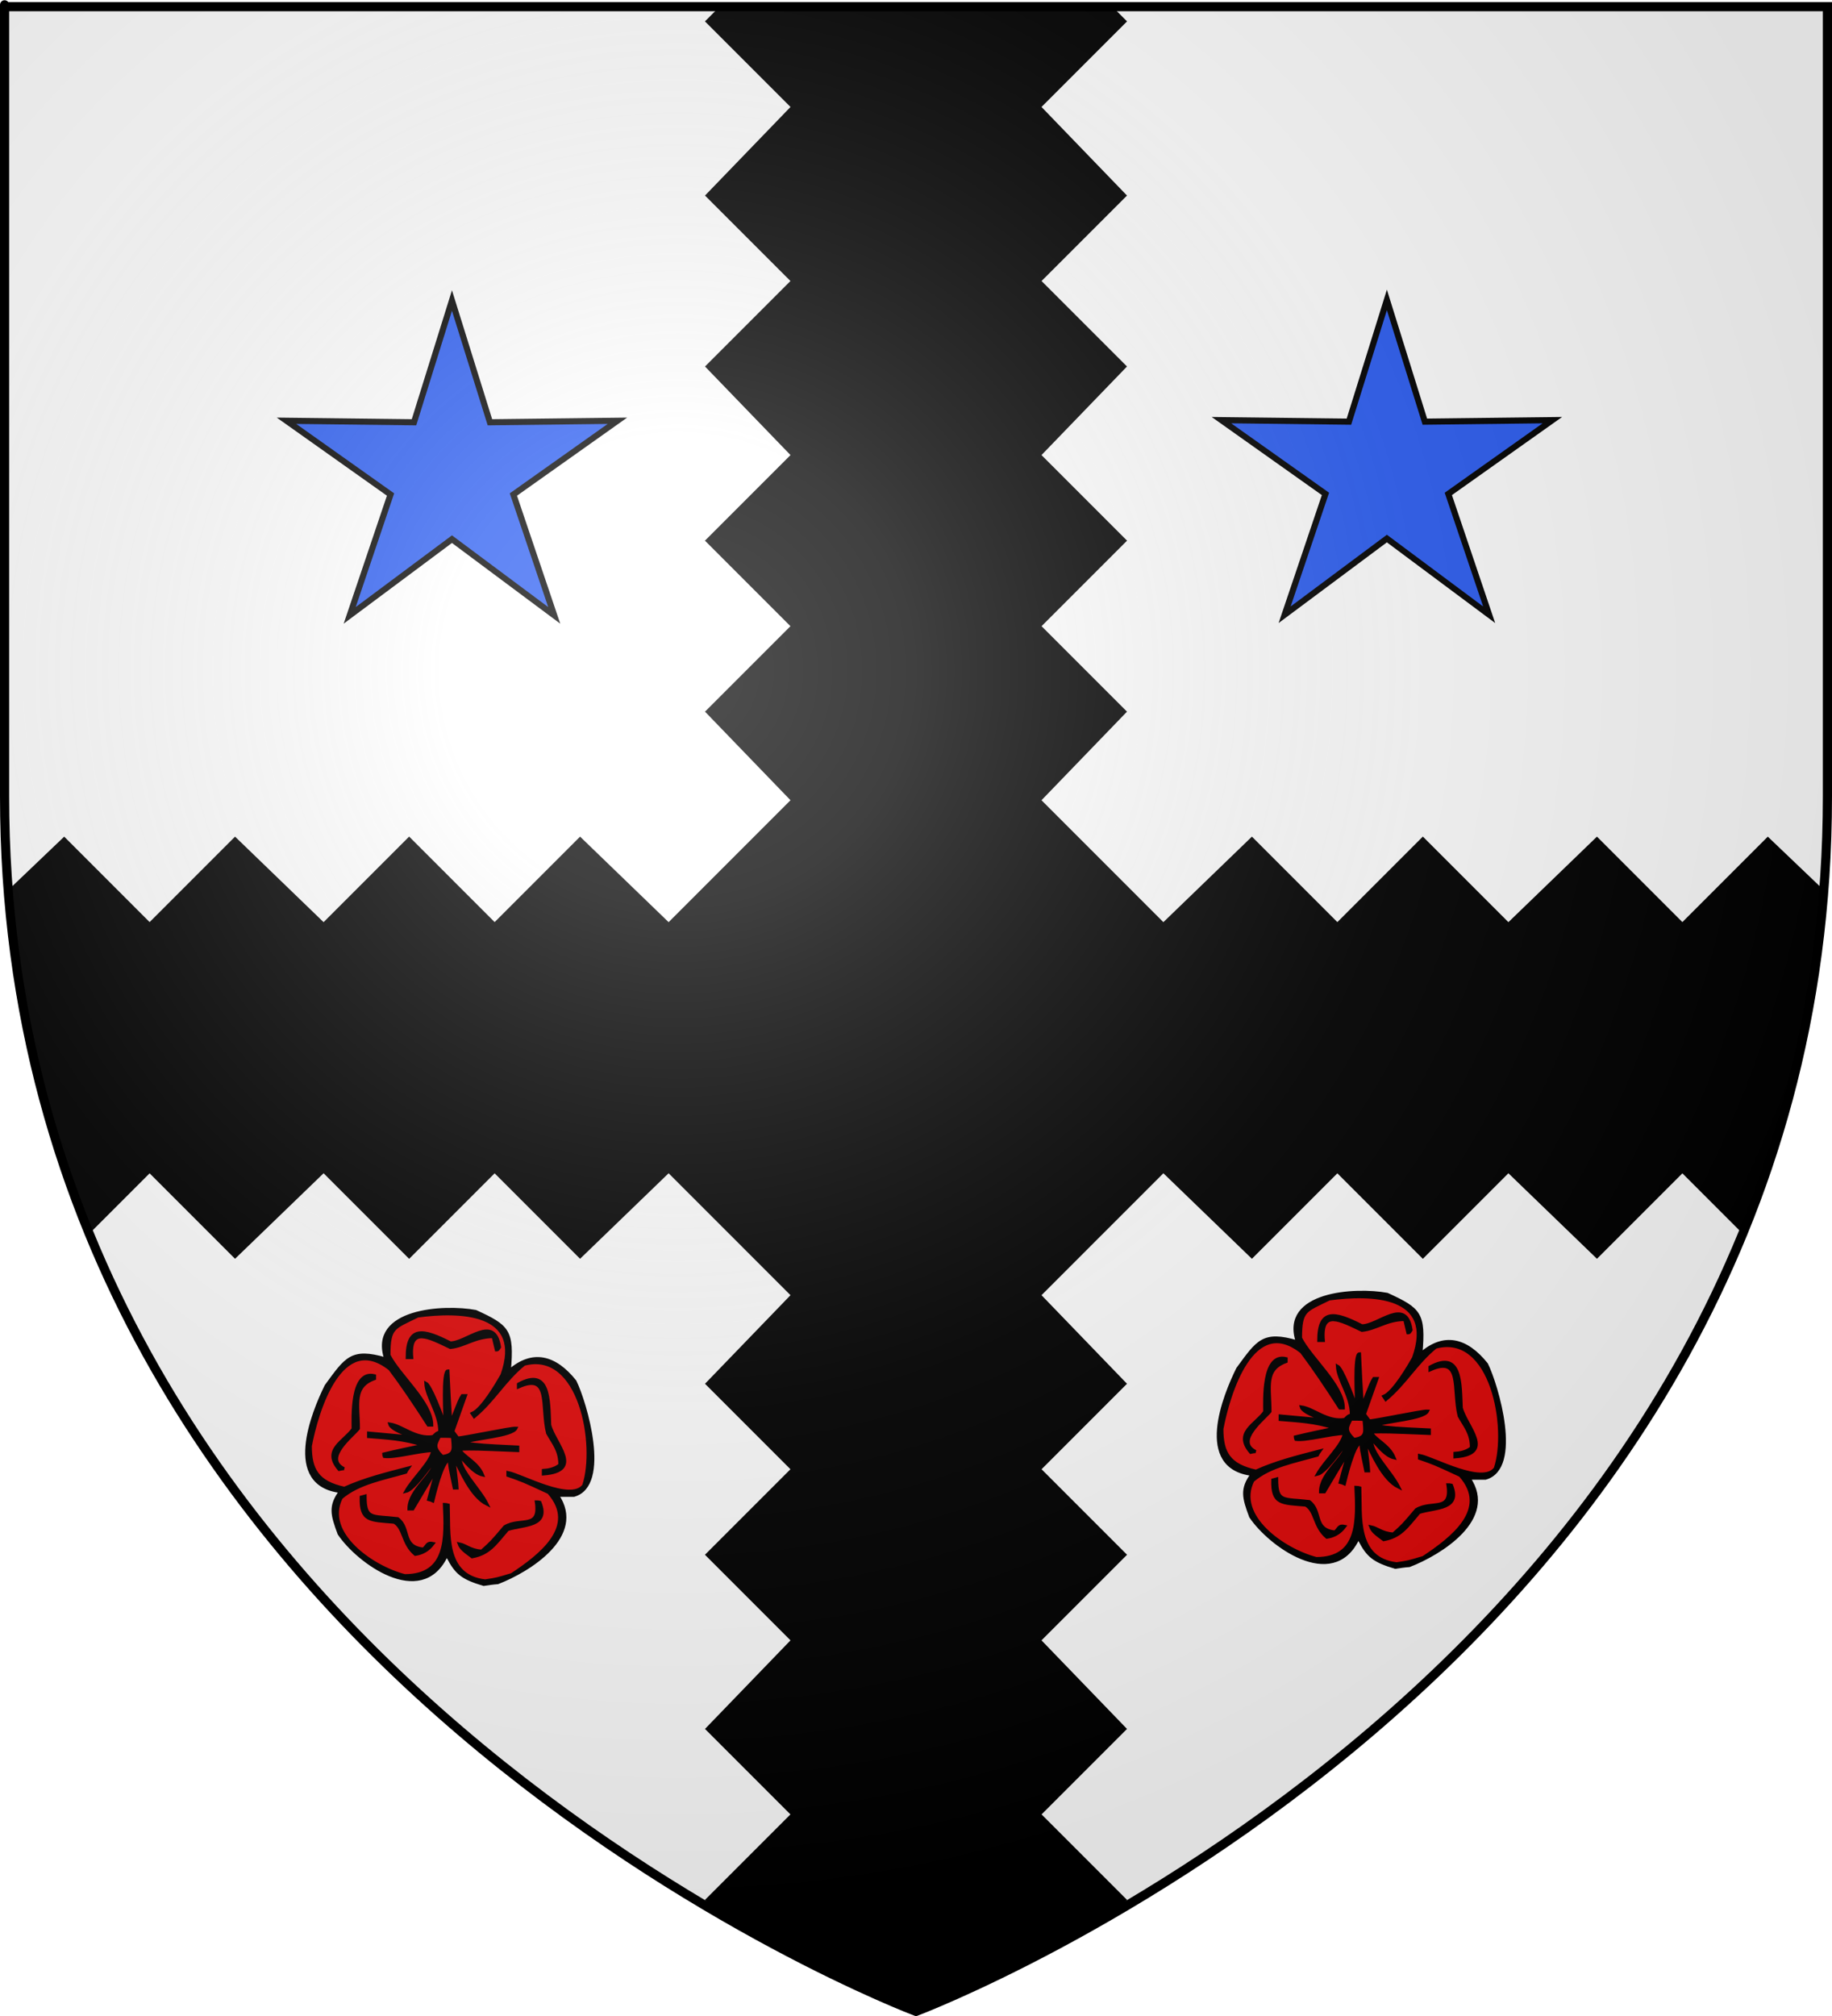 <?xml version="1.0" encoding="UTF-8" standalone="no"?>
<svg xmlns:dc="http://purl.org/dc/elements/1.1/" xmlns:cc="http://web.resource.org/cc/" xmlns:rdf="http://www.w3.org/1999/02/22-rdf-syntax-ns#" xmlns:svg="http://www.w3.org/2000/svg" xmlns="http://www.w3.org/2000/svg" xmlns:xlink="http://www.w3.org/1999/xlink" xmlns:sodipodi="http://sodipodi.sourceforge.net/DTD/sodipodi-0.dtd" xmlns:inkscape="http://www.inkscape.org/namespaces/inkscape" height="660" width="600" version="1.0" id="svg2" sodipodi:version="0.32" inkscape:version="0.44" sodipodi:docname="Blason_Vide_3D.svg" sodipodi:docbase="D:\Mes documents\Renaud-Notre Lapin" inkscape:export-filename="/Users/olivier/Desktop/Blason Rouge/Blason_Vide_3D.png" inkscape:export-xdpi="144" inkscape:export-ydpi="144">
	<rect width="100%" height="100%" fill="#333333" stroke="none"/>
	<sodipodi:namedview inkscape:window-height="712" inkscape:window-width="1024" inkscape:pageshadow="2" inkscape:pageopacity="0.0" guidetolerance="10.0" gridtolerance="10.0" objecttolerance="10.0" borderopacity="1.0" bordercolor="#666666" pagecolor="#ffffff" id="base" showgrid="false" height="660px" inkscape:zoom="0.44547727" inkscape:cx="396.46229" inkscape:cy="478.04383" inkscape:window-x="-4" inkscape:window-y="-4" inkscape:current-layer="layer3"/>
	<desc id="desc4">Flag of Canton of Valais (Wallis)</desc>
	<defs id="defs6">
		<linearGradient id="linearGradient2893">
			<stop style="stop-color:white;stop-opacity:0.314;" offset="0" id="stop2895"/>
			<stop id="stop2897" offset="0.19" style="stop-color:white;stop-opacity:0.251;"/>
			<stop style="stop-color:#6b6b6b;stop-opacity:0.125;" offset="0.6" id="stop2901"/>
			<stop style="stop-color:black;stop-opacity:0.125;" offset="1" id="stop2899"/>
		</linearGradient>
		<linearGradient id="linearGradient2885">
			<stop id="stop2887" offset="0" style="stop-color:white;stop-opacity:1;"/>
			<stop style="stop-color:white;stop-opacity:1;" offset="0.229" id="stop2891"/>
			<stop id="stop2889" offset="1" style="stop-color:black;stop-opacity:1;"/>
		</linearGradient>
		<linearGradient id="linearGradient2955">
			<stop id="stop2867" offset="0" style="stop-color:#fd0000;stop-opacity:1;"/>
			<stop style="stop-color:#e77275;stop-opacity:0.659;" offset="0.5" id="stop2873"/>
			<stop style="stop-color:black;stop-opacity:0.323;" offset="1" id="stop2959"/>
		</linearGradient>
		<radialGradient inkscape:collect="always" xlink:href="#linearGradient2955" id="radialGradient2961" cx="225.524" cy="218.901" fx="225.524" fy="218.901" r="300" gradientTransform="matrix(-4.167939e-4,2.183,-1.884,-3.599562e-4,615.597,-289.121)" gradientUnits="userSpaceOnUse"/>
		<polygon id="star" transform="scale(53,53)" points="0,-1 0.588,0.809 -0.951,-0.309 0.951,-0.309 -0.588,0.809 0,-1 "/>
		<clipPath id="clip">
			<path d="M 0,-200 L 0,600 L 300,600 L 300,-200 L 0,-200 z " id="path10"/>
		</clipPath>
		<radialGradient inkscape:collect="always" xlink:href="#linearGradient2955" id="radialGradient1911" gradientUnits="userSpaceOnUse" gradientTransform="matrix(-4.167939e-4,2.183,-1.884,-3.599562e-4,615.597,-289.121)" cx="225.524" cy="218.901" fx="225.524" fy="218.901" r="300"/>
		<radialGradient inkscape:collect="always" xlink:href="#linearGradient2955" id="radialGradient2865" gradientUnits="userSpaceOnUse" gradientTransform="matrix(0,1.749,-1.593,-1.049767e-7,551.788,-191.29)" cx="225.524" cy="218.901" fx="225.524" fy="218.901" r="300"/>
		<radialGradient inkscape:collect="always" xlink:href="#linearGradient2955" id="radialGradient2871" gradientUnits="userSpaceOnUse" gradientTransform="matrix(0,1.386,-1.323,-5.741131e-8,-158.082,-109.541)" cx="225.524" cy="218.901" fx="225.524" fy="218.901" r="300"/>
		<radialGradient inkscape:collect="always" xlink:href="#linearGradient2893" id="radialGradient3163" gradientUnits="userSpaceOnUse" gradientTransform="matrix(1.353,0,0,1.349,-77.629,-85.747)" cx="221.445" cy="226.331" fx="221.445" fy="226.331" r="300"/>
	</defs>
	<g inkscape:groupmode="layer" id="layer3" inkscape:label="Fond écu" style="display:inline">
		<svg:path d="M 300.000,658.500 C 300.000,658.500 598.500,546.180 598.500,260.728 C 598.500,-24.723 598.500,2.176 598.500,2.176 L 1.500,2.176 L 1.500,260.728 C 1.500,546.180 300.000,658.500 300.000,658.500 z" style="fill:#ffffff" id="path2855"/></g>
	<g inkscape:groupmode="layer" id="layer4" inkscape:label="Meubles" sodipodi:insensitive="true"><svg:g id="g6"><svg:path d="M 148.022,98.378 L 135.589,138.246 L 93.829,137.750 L 127.905,161.896 L 114.529,201.458 L 148.022,176.511 L 181.515,201.458 L 168.139,161.896 L 202.215,137.750 L 160.455,138.246 L 148.022,98.378 z" style="fill:#2b5df2;stroke:black;stroke-width:2" id="path7"/></svg:g><svg:g id="g7"><svg:path d="M 158.419,518.703 C 151.522,516.643 149.453,515.041 146.694,509.664 C 146.464,509.664 146.234,509.664 146.004,509.664 C 137.727,526.254 117.267,511.381 111.060,502.113 C 108.761,495.935 107.956,493.076 111.519,488.270 C 92.898,485.982 102.438,462.528 106.807,453.718 C 113.358,444.795 115.083,441.592 126.348,444.909 C 120.945,428.777 145.429,427.405 155.775,429.349 C 166.465,434.269 167.959,435.642 166.810,448.799 C 174.282,442.277 181.639,443.879 188.306,452.231 C 191.639,458.981 199.801,486.210 187.960,489.528 C 186.121,489.528 184.282,489.528 182.558,489.528 C 191.639,502.800 173.132,514.241 163.017,518.131 C 161.407,518.245 159.913,518.474 158.419,518.703 z" style="fill:#000000;stroke:black;stroke-width:1" id="path8"/><svg:path d="M 158.878,517.559 C 145.315,515.958 147.154,501.884 146.808,492.732 C 146.349,492.618 145.889,492.503 145.544,492.503 C 146.004,503.258 146.694,515.843 132.555,515.843 C 121.865,513.097 105.887,501.999 111.750,490.330 C 117.382,485.525 125.313,484.151 132.900,481.978 C 133.130,481.520 133.360,481.062 133.705,480.605 C 126.232,482.550 119.336,484.266 112.784,487.240 C 103.933,485.295 101.634,481.177 101.634,473.397 C 103.817,461.841 111.750,435.528 127.727,448.227 C 131.520,453.261 136.004,459.897 140.257,466.533 C 140.601,466.533 140.947,466.533 141.407,466.533 C 141.407,459.210 130.716,450.287 127.382,443.651 C 127.382,434.384 128.992,434.727 136.808,430.837 C 150.372,429.007 171.868,429.235 164.396,450.172 C 163.017,452.574 157.959,461.384 154.625,462.757 C 154.856,463.100 155.085,463.443 155.315,463.787 C 161.867,458.295 165.085,452.002 171.638,446.625 C 190.145,441.705 195.548,473.282 191.179,486.325 C 186.926,492.046 170.833,482.892 166.351,482.092 C 166.351,482.320 166.351,482.664 166.351,483.007 C 171.293,484.723 171.293,484.723 179.685,488.613 C 189.570,499.711 176.926,509.322 167.615,515.499 C 162.672,516.987 162.672,516.987 158.878,517.559 z" style="fill:#e20909;stroke:black;stroke-width:1" id="path9"/><svg:path d="M 154.625,509.664 C 152.326,507.948 150.947,507.033 150.372,505.431 C 152.671,505.889 153.821,507.491 157.729,507.834 C 160.948,504.974 160.948,504.974 165.316,499.825 C 170.488,496.736 177.040,500.855 175.661,491.702 C 176.006,491.702 176.351,491.702 176.811,491.817 C 180.029,499.825 171.752,499.025 166.235,500.741 C 162.212,505.431 160.257,508.635 154.625,509.664 z" style="fill:#000000;stroke:black;stroke-width:1" id="path10"/><svg:path d="M 136.004,508.864 C 131.751,505.317 132.440,500.283 129.106,498.338 C 121.175,497.651 118.071,498.109 118.301,490.101 C 118.646,489.986 119.106,489.872 119.566,489.758 C 119.566,497.651 121.750,496.164 130.256,497.194 C 134.509,500.397 131.406,506.347 138.647,507.148 C 140.027,506.004 139.797,504.859 141.866,505.317 C 140.257,507.491 138.302,508.520 136.004,508.864 z" style="fill:#000000;stroke:black;stroke-width:1" id="path11"/><svg:path d="M 143.245,480.605 C 140.487,485.066 137.843,489.528 135.199,493.991 C 134.739,493.991 134.280,493.991 133.934,493.991 C 133.934,487.584 142.441,482.664 142.441,478.087 C 140.487,480.376 135.544,487.698 132.900,488.270 C 135.313,483.923 141.176,478.774 141.751,474.884 C 137.154,474.999 129.221,477.287 125.888,476.830 C 125.773,476.486 125.658,476.257 125.658,476.028 C 129.911,474.999 134.280,474.084 138.647,473.168 C 132.326,470.994 126.118,470.766 120.715,470.308 C 120.715,469.850 120.715,469.507 120.715,469.164 C 125.658,469.622 130.601,470.079 135.659,470.537 C 132.670,469.622 128.073,467.905 127.613,466.189 C 131.751,466.761 136.119,471.223 141.866,470.308 C 143.015,469.164 143.015,469.164 144.050,468.820 C 144.050,462.528 139.682,457.494 139.452,452.804 C 141.061,453.604 144.625,463.215 145.775,466.533 C 145.775,464.015 144.855,448.799 146.694,448.799 C 146.923,454.405 147.268,460.125 147.614,465.846 C 150.602,458.181 150.602,458.181 151.407,456.922 C 151.751,456.922 152.096,456.922 152.442,456.922 C 151.062,460.812 149.682,464.702 148.303,468.592 C 148.763,469.278 149.338,469.964 149.913,470.766 C 151.177,470.880 167.270,467.448 168.994,467.562 C 167.730,470.194 155.429,470.766 151.522,472.368 C 157.729,473.168 157.729,473.168 169.569,473.740 C 169.569,474.084 169.569,474.427 169.569,474.884 C 155.429,474.312 155.429,474.312 150.602,474.427 C 151.407,476.830 156.350,478.545 158.074,482.892 C 154.970,482.207 151.982,477.973 150.717,476.830 C 150.142,481.062 157.039,487.355 159.568,492.503 C 154.166,489.872 150.717,481.062 148.763,477.402 C 148.763,480.147 149.453,483.236 149.682,487.126 C 149.338,487.126 148.993,487.126 148.763,487.126 C 147.268,479.918 147.268,479.918 147.154,477.973 C 144.855,477.973 141.981,490.444 141.751,491.359 C 141.291,491.130 140.832,491.015 140.372,490.902 C 141.291,487.469 142.211,484.037 143.245,480.605 z" style="fill:#000000;stroke:black;stroke-width:1" id="path12"/><svg:path d="M 177.960,482.550 C 177.960,482.092 177.960,481.749 177.960,481.405 C 179.569,481.291 181.639,480.948 183.363,479.575 C 183.363,474.769 181.293,472.710 179.339,469.164 C 177.155,460.469 180.489,449.256 169.798,454.062 C 169.798,453.718 169.798,453.376 169.798,453.146 C 180.029,447.541 179.685,458.295 180.029,466.533 C 181.753,472.825 191.294,481.520 177.960,482.550 z" style="fill:#000000;stroke:black;stroke-width:1" id="path13"/><svg:path d="M 111.060,481.062 C 105.542,474.656 112.669,472.024 115.657,467.791 C 115.657,464.359 114.853,448.456 122.670,450.400 C 122.670,450.630 122.670,450.973 122.670,451.317 C 115.428,453.948 117.382,459.668 117.382,467.676 C 115.543,470.079 105.772,477.402 112.669,480.833 C 112.094,480.833 111.519,480.948 111.060,481.062 z" style="fill:#000000;stroke:black;stroke-width:1" id="path14"/><svg:path d="M 143.245,480.605 C 143.245,480.376 143.245,480.147 143.245,479.918 C 143.361,479.918 143.475,479.918 143.705,479.918 C 143.705,480.147 143.705,480.376 143.705,480.605 C 143.590,480.605 143.475,480.605 143.245,480.605 z" style="fill:#e20909;stroke:black;stroke-width:1" id="path15"/><svg:path d="M 144.855,476.830 C 141.751,473.740 142.670,472.825 143.935,470.194 C 145.315,470.194 146.808,470.194 148.189,470.308 C 148.418,474.084 149.338,476.257 144.855,476.830 z" style="fill:#e20909;stroke:black;stroke-width:1" id="path16"/><svg:path d="M 133.360,444.451 C 133.360,434.040 138.533,435.070 147.498,439.646 C 152.901,439.646 161.982,430.036 163.591,441.020 C 163.017,441.935 163.017,441.935 162.557,441.935 C 162.212,440.448 161.867,438.960 161.523,437.587 C 155.545,437.587 152.211,440.676 147.498,441.133 C 140.487,437.816 133.934,434.040 134.854,444.451 C 134.280,444.451 133.820,444.451 133.360,444.451 z" style="fill:#000000;stroke:black;stroke-width:1" id="path17"/></svg:g><svg:g id="g8"><svg:path d="M 456.968,513.102 C 450.072,511.043 448.003,509.441 445.244,504.064 C 445.014,504.064 444.784,504.064 444.554,504.064 C 436.277,520.654 415.817,505.781 409.609,496.514 C 407.311,490.335 406.506,487.476 410.069,482.670 C 391.447,480.382 400.988,456.928 405.356,448.118 C 411.908,439.195 413.633,435.992 424.898,439.309 C 419.495,423.177 443.979,421.805 454.325,423.749 C 465.015,428.669 466.509,430.042 465.360,443.199 C 472.832,436.677 480.189,438.279 486.856,446.631 C 490.189,453.381 498.351,480.610 486.510,483.928 C 484.671,483.928 482.832,483.928 481.108,483.928 C 490.189,497.200 471.682,508.641 461.567,512.531 C 459.957,512.645 458.463,512.874 456.968,513.102 z" style="fill:#000000;stroke:black;stroke-width:1" id="path18"/><svg:path d="M 457.428,511.959 C 443.865,510.357 445.704,496.284 445.358,487.132 C 444.899,487.018 444.439,486.903 444.094,486.903 C 444.554,497.658 445.244,510.243 431.105,510.243 C 420.415,507.497 404.437,496.399 410.300,484.730 C 415.932,479.925 423.863,478.551 431.450,476.378 C 431.680,475.920 431.910,475.463 432.255,475.005 C 424.782,476.950 417.886,478.666 411.334,481.640 C 402.483,479.695 400.184,475.577 400.184,467.797 C 402.368,456.241 410.300,429.928 426.277,442.627 C 430.070,447.661 434.553,454.297 438.807,460.933 C 439.151,460.933 439.497,460.933 439.956,460.933 C 439.956,453.610 429.266,444.687 425.932,438.051 C 425.932,428.784 427.542,429.127 435.358,425.237 C 448.922,423.407 470.418,423.635 462.946,444.572 C 461.567,446.974 456.509,455.784 453.175,457.157 C 453.406,457.500 453.635,457.843 453.865,458.187 C 460.417,452.695 463.636,446.402 470.188,441.025 C 488.695,436.105 494.098,467.682 489.729,480.725 C 485.476,486.446 469.383,477.292 464.900,476.492 C 464.900,476.720 464.900,477.064 464.900,477.407 C 469.843,479.123 469.843,479.123 478.234,483.013 C 488.120,494.111 475.476,503.722 466.165,509.899 C 461.221,511.387 461.221,511.387 457.428,511.959 z" style="fill:#e20909;stroke:black;stroke-width:1" id="path19"/><svg:path d="M 453.175,504.064 C 450.876,502.348 449.497,501.433 448.922,499.831 C 451.221,500.289 452.371,501.891 456.279,502.234 C 459.498,499.374 459.498,499.374 463.866,494.225 C 469.038,491.136 475.590,495.255 474.211,486.102 C 474.555,486.102 474.901,486.102 475.361,486.217 C 478.579,494.225 470.302,493.425 464.785,495.141 C 460.762,499.831 458.808,503.035 453.175,504.064 z" style="fill:#000000;stroke:black;stroke-width:1" id="path20"/><svg:path d="M 434.553,503.264 C 430.301,499.717 430.990,494.683 427.656,492.738 C 419.725,492.051 416.621,492.509 416.851,484.501 C 417.196,484.386 417.656,484.272 418.115,484.158 C 418.115,492.051 420.300,490.564 428.806,491.594 C 433.059,494.797 429.956,500.746 437.197,501.548 C 438.577,500.404 438.347,499.259 440.416,499.717 C 438.807,501.891 436.852,502.920 434.553,503.264 z" style="fill:#000000;stroke:black;stroke-width:1" id="path21"/><svg:path d="M 441.796,475.005 C 439.037,479.466 436.393,483.928 433.749,488.391 C 433.290,488.391 432.830,488.391 432.484,488.391 C 432.484,481.984 440.991,477.064 440.991,472.487 C 439.037,474.776 434.094,482.098 431.450,482.670 C 433.863,478.323 439.726,473.174 440.301,469.284 C 435.703,469.399 427.771,471.687 424.438,471.230 C 424.323,470.886 424.209,470.657 424.209,470.428 C 428.462,469.399 432.830,468.484 437.197,467.568 C 430.875,465.394 424.668,465.166 419.265,464.708 C 419.265,464.250 419.265,463.907 419.265,463.564 C 424.209,464.022 429.151,464.479 434.209,464.937 C 431.220,464.022 426.622,462.305 426.163,460.589 C 430.301,461.161 434.669,465.623 440.416,464.708 C 441.565,463.564 441.565,463.564 442.600,463.220 C 442.600,456.928 438.232,451.894 438.002,447.204 C 439.611,448.004 443.175,457.615 444.325,460.933 C 444.325,458.415 443.404,443.199 445.244,443.199 C 445.474,448.805 445.818,454.525 446.164,460.246 C 449.152,452.581 449.152,452.581 449.957,451.322 C 450.302,451.322 450.646,451.322 450.992,451.322 C 449.612,455.212 448.232,459.102 446.853,462.992 C 447.313,463.678 447.888,464.364 448.462,465.166 C 449.727,465.280 465.820,461.848 467.544,461.962 C 466.280,464.594 453.980,465.166 450.072,466.768 C 456.279,467.568 456.279,467.568 468.119,468.140 C 468.119,468.484 468.119,468.827 468.119,469.284 C 453.980,468.712 453.980,468.712 449.152,468.827 C 449.957,471.230 454.900,472.945 456.624,477.292 C 453.520,476.607 450.532,472.373 449.267,471.230 C 448.692,475.463 455.589,481.755 458.118,486.903 C 452.715,484.272 449.267,475.463 447.313,471.802 C 447.313,474.547 448.003,477.636 448.232,481.526 C 447.888,481.526 447.543,481.526 447.313,481.526 C 445.818,474.318 445.818,474.318 445.704,472.373 C 443.404,472.373 440.531,484.844 440.301,485.759 C 439.841,485.530 439.381,485.415 438.922,485.302 C 439.841,481.869 440.761,478.437 441.796,475.005 z" style="fill:#000000;stroke:black;stroke-width:1" id="path22"/><svg:path d="M 476.510,476.950 C 476.510,476.492 476.510,476.149 476.510,475.805 C 478.119,475.691 480.189,475.348 481.913,473.975 C 481.913,469.169 479.843,467.110 477.889,463.564 C 475.705,454.869 479.039,443.656 468.348,448.462 C 468.348,448.118 468.348,447.776 468.348,447.546 C 478.579,441.941 478.234,452.695 478.579,460.933 C 480.303,467.225 489.844,475.920 476.510,476.950 z" style="fill:#000000;stroke:black;stroke-width:1" id="path23"/><svg:path d="M 409.609,475.463 C 404.092,469.056 411.219,466.424 414.207,462.191 C 414.207,458.759 413.403,442.856 421.220,444.800 C 421.220,445.030 421.220,445.373 421.220,445.717 C 413.978,448.348 415.932,454.068 415.932,462.076 C 414.093,464.479 404.322,471.802 411.219,475.233 C 410.644,475.233 410.069,475.348 409.609,475.463 z" style="fill:#000000;stroke:black;stroke-width:1" id="path24"/><svg:path d="M 441.796,475.005 C 441.796,474.776 441.796,474.547 441.796,474.318 C 441.911,474.318 442.025,474.318 442.255,474.318 C 442.255,474.547 442.255,474.776 442.255,475.005 C 442.140,475.005 442.025,475.005 441.796,475.005 z" style="fill:#e20909;stroke:black;stroke-width:1" id="path25"/><svg:path d="M 443.404,471.230 C 440.301,468.140 441.221,467.225 442.485,464.594 C 443.865,464.594 445.358,464.594 446.739,464.708 C 446.968,468.484 447.888,470.657 443.404,471.230 z" style="fill:#e20909;stroke:black;stroke-width:1" id="path26"/><svg:path d="M 431.910,438.851 C 431.910,428.440 437.083,429.470 446.049,434.046 C 451.451,434.046 460.532,424.436 462.141,435.420 C 461.567,436.335 461.567,436.335 461.107,436.335 C 460.762,434.848 460.417,433.360 460.073,431.987 C 454.095,431.987 450.761,435.076 446.049,435.533 C 439.037,432.216 432.484,428.440 433.404,438.851 C 432.830,438.851 432.370,438.851 431.910,438.851 z" style="fill:#000000;stroke:black;stroke-width:1" id="path27"/></svg:g><svg:g id="g9"><svg:path d="M 454.222,98.178 L 441.789,138.046 L 400.029,137.550 L 434.105,161.696 L 420.729,201.258 L 454.222,176.311 L 487.715,201.258 L 474.339,161.696 L 508.415,137.550 L 466.655,138.046 L 454.222,98.178 z" style="fill:#2b5df2;stroke:black;stroke-width:2" id="path28"/></svg:g><svg:g id="g11"><svg:path d="M 300.000,658.500 C 300.000,658.500 598.500,546.180 598.500,260.728 C 598.500,-24.723 598.500,2.176 598.500,2.176 L 1.500,2.176 L 1.500,260.728 C 1.500,546.180 300.000,658.500 300.000,658.500 L 680.000,740.000 L -80.000,740.000 L -80.000,-80.000 L 680.000,-80.000 L 680.000,740.000 z" style="fill:#ffffff" id="path31"/></svg:g><svg:g id="g11"><svg:path d="M -1.000,389.000 L 21.000,410.000 L 49.000,382.000 L 77.000,410.000 L 106.000,382.000 L 134.000,410.000 L 162.000,382.000 L 190.000,410.000 L 219.000,382.000 L 247.000,410.000 L 233.000,396.000 L 233.000,396.000 L 261.000,424.000 L 233.000,453.000 L 261.000,481.000 L 233.000,509.000 L 261.000,537.000 L 233.000,566.000 L 261.000,594.000 L 233.000,622.000 L 261.000,651.000 L 254.000,658.000 L 346.000,658.000 L 339.000,651.000 L 367.000,622.000 L 339.000,594.000 L 367.000,566.000 L 339.000,537.000 L 367.000,509.000 L 339.000,481.000 L 367.000,453.000 L 339.000,424.000 L 367.000,396.000 L 353.000,410.000 L 353.000,410.000 L 381.000,382.000 L 410.000,410.000 L 438.000,382.000 L 466.000,410.000 L 494.000,382.000 L 523.000,410.000 L 551.000,382.000 L 579.000,410.000 L 601.000,389.000 L 601.000,297.000 L 579.000,276.000 L 551.000,304.000 L 523.000,276.000 L 494.000,304.000 L 466.000,276.000 L 438.000,304.000 L 410.000,276.000 L 381.000,304.000 L 353.000,276.000 L 367.000,290.000 L 367.000,290.000 L 339.000,262.000 L 367.000,233.000 L 339.000,205.000 L 367.000,177.000 L 339.000,149.000 L 367.000,120.000 L 339.000,92.000 L 367.000,64.000 L 339.000,35.000 L 367.000,7.000 L 359.000,-1.000 L 241.000,-1.000 L 233.000,7.000 L 261.000,35.000 L 233.000,64.000 L 261.000,92.000 L 233.000,120.000 L 261.000,149.000 L 233.000,177.000 L 261.000,205.000 L 233.000,233.000 L 261.000,262.000 L 233.000,290.000 L 247.000,276.000 L 247.000,276.000 L 219.000,304.000 L 190.000,276.000 L 162.000,304.000 L 134.000,276.000 L 106.000,304.000 L 77.000,276.000 L 49.000,304.000 L 21.000,276.000 L -1.000,297.000 z" style="fill:#000000;stroke:black;stroke-width:3" id="path30"/></svg:g><svg:g id="g12"><svg:path d="M 300.000,658.500 C 300.000,658.500 598.500,546.180 598.500,260.728 C 598.500,-24.723 598.500,2.176 598.500,2.176 L 1.500,2.176 L 1.500,260.728 C 1.500,546.180 300.000,658.500 300.000,658.500 L 680.000,740.000 L -80.000,740.000 L -80.000,-80.000 L 680.000,-80.000 L 680.000,740.000 z" style="fill:#ffffff" id="path30"/></svg:g></g>
	<g inkscape:groupmode="layer" id="layer2" inkscape:label="Reflet final" sodipodi:insensitive="true">
		<path sodipodi:nodetypes="cccccc" d="M 300,658.5 C 300,658.5 598.5,546.18 598.5,260.728 C 598.5,-24.723 598.5,2.176 598.5,2.176 L 1.5,2.176 L 1.5,260.728 C 1.5,546.18 300,658.5 300,658.5 z " style="opacity:1;fill:url(#radialGradient3163);fill-opacity:1;fill-rule:evenodd;stroke:none;stroke-width:1px;stroke-linecap:butt;stroke-linejoin:miter;stroke-opacity:1" id="path2875" inkscape:export-xdpi="144" inkscape:export-ydpi="144"/>
	</g>
	<g inkscape:groupmode="layer" id="layer1" inkscape:label="Contour final" sodipodi:insensitive="true">
		<path sodipodi:nodetypes="cccccc" d="M 300,658.5 C 300,658.5 1.5,546.18 1.5,260.728 C 1.5,-24.723 1.5,2.176 1.5,2.176 L 598.5,2.176 L 598.5,260.728 C 598.5,546.18 300,658.5 300,658.5 z " style="opacity:1;fill:none;fill-opacity:1;fill-rule:evenodd;stroke:#000000;stroke-width:3;stroke-linecap:butt;stroke-linejoin:miter;stroke-miterlimit:4;stroke-dasharray:none;stroke-opacity:1" id="path1411" inkscape:export-xdpi="144" inkscape:export-ydpi="144"/>
	</g>
</svg>
